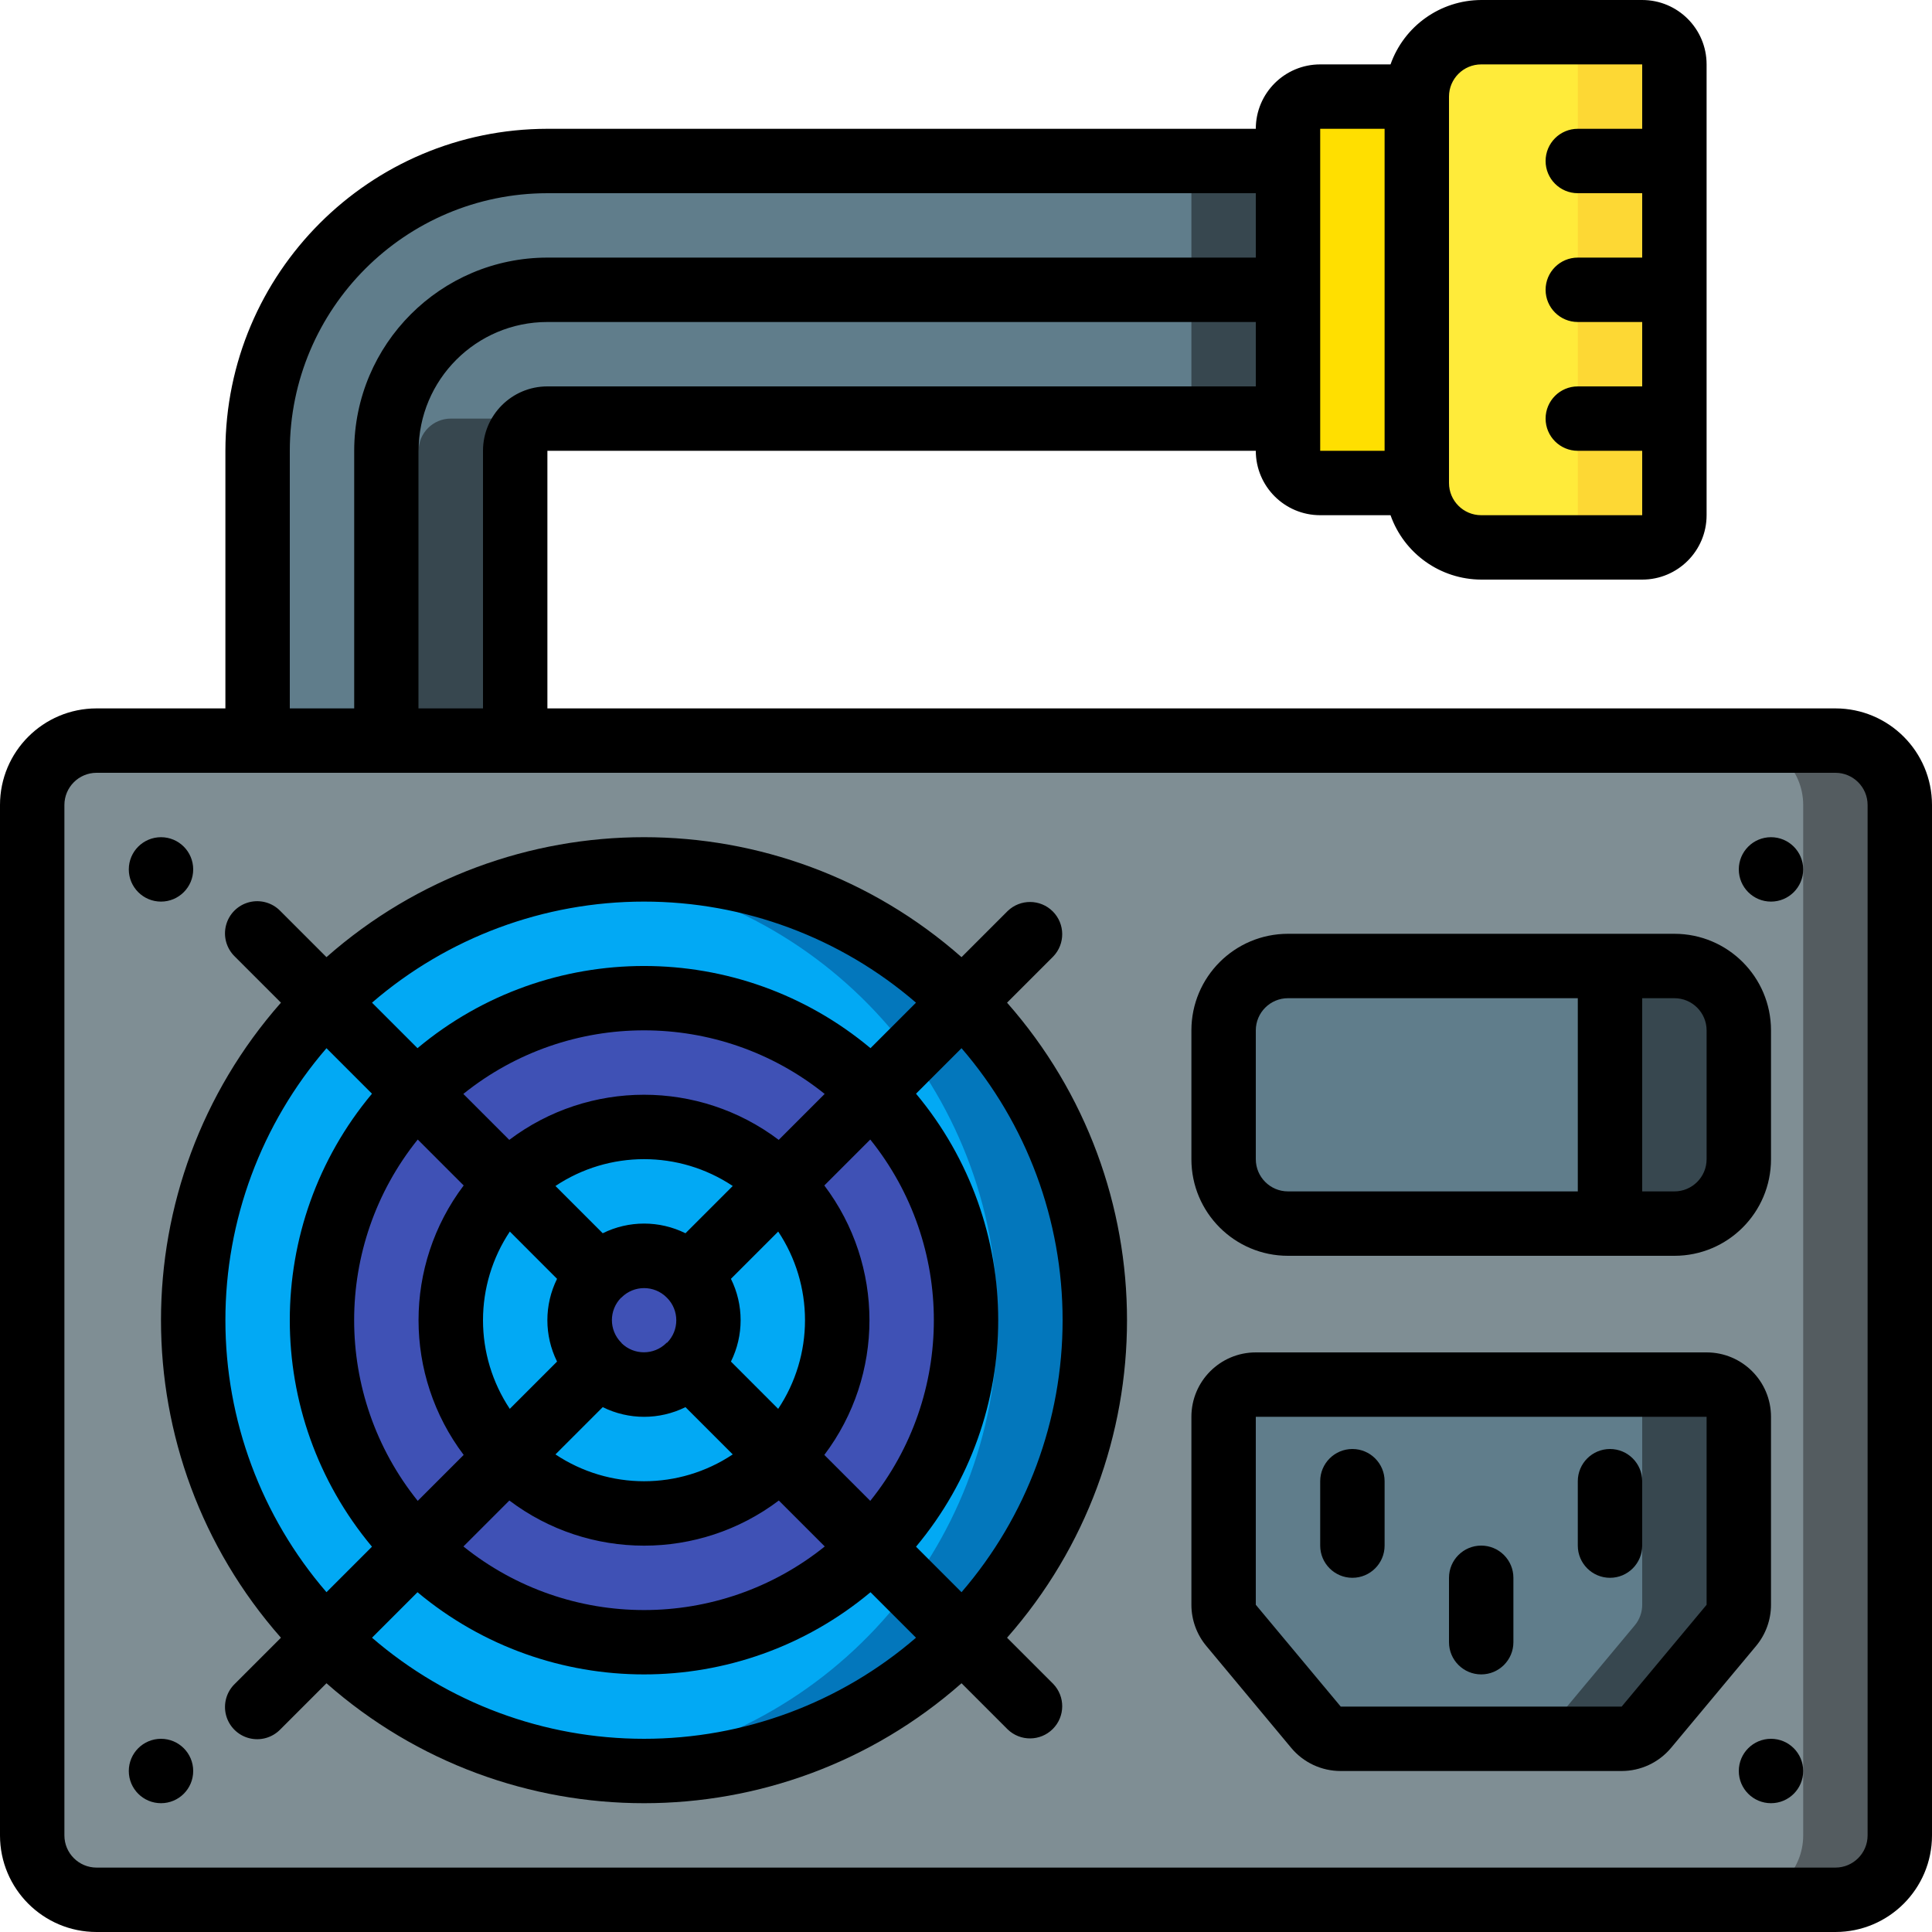 <svg height="512" viewBox="0 0 60 60" width="512" xmlns="http://www.w3.org/2000/svg"><g id="Page-1" fill="none" fill-rule="evenodd"><g id="008---Power-Supply" fill-rule="nonzero"><g id="Icons" transform="translate(1 1)"><rect id="Rectangle-path" fill="#7f8e94" height="36" rx="2" width="58" y="22"/><path id="Shape" d="m56 22h-3c1.105 0 2 .895 2 2v32c0 1.105-.895 2-2 2h3c1.105 0 2-.895 2-2v-32c0-1.105-.895-2-2-2z" fill="#545c60"/><circle id="Oval" cx="19" cy="40" fill="#02a9f4" r="14"/><path id="Shape" d="m19 26c-.501.001-1.002.029-1.5.083 7.101.777 12.478 6.774 12.478 13.917s-5.377 13.14-12.478 13.917c5.156.564 10.201-1.769 13.111-6.062s3.208-9.843.775-14.423-7.199-7.44-12.386-7.432z" fill="#0377bc"/><circle id="Oval" cx="19" cy="40" fill="#3f51b5" r="10"/><circle id="Oval" cx="19" cy="40" fill="#02a9f4" r="6"/><circle id="Oval" cx="19" cy="40" fill="#3f51b5" r="2"/><path id="Shape" d="m53 43v5.838c-0.0.234-.082.46-.232.64l-2.638 3.163c-.19.228-.471.359-.768.359h-8.724c-.297 0-.578-.131-.768-.359l-2.638-3.163c-.15-.18-.232-.406-.232-.64v-5.838c0-.552.448-1 1-1h14c.552 0 1 .448 1 1z" fill="#607d8b"/><path id="Shape" d="m52 42h-3c.552 0 1 .448 1 1v5.838c-0.0.234-.082.46-.232.64l-2.638 3.163c-.19.228-.471.359-.768.359l3-0c.297 0.0.578-.131.768-.359l2.638-3.163c.15-.18.232-.406.232-.64v-5.838c0-.552-.448-1-1-1z" fill="#37474f"/><rect id="Rectangle-path" fill="#607d8b" height="8" rx="2" width="16" x="37" y="29"/><path id="Shape" d="m51 29h-3c1.105 0 2 .895 2 2v4c0 1.105-.895 2-2 2h3c1.105 0 2-.895 2-2v-4c0-1.105-.895-2-2-2z" fill="#37474f"/><path id="Shape" d="m15 22h-8v-9c.006-4.968 4.032-8.994 9-9h23v8h-23c-.552 0-1 .448-1 1z" fill="#607d8b"/><path id="Shape" d="m12 13v9h3v-9c0-.552.448-1 1-1h-3c-.552 0-1 .448-1 1z" fill="#37474f"/><path id="Rectangle-path" d="m36 4h3v8h-3z" fill="#37474f"/><path id="Shape" d="m40 2h3v12h-3c-.552 0-1-.448-1-1v-10c0-.552.448-1 1-1z" fill="#ffdf00"/><path id="Shape" d="m45 0h5c.552 0 1 .448 1 1v14c0 .552-.448 1-1 1h-5c-1.105 0-2-.895-2-2v-12c0-1.105.895-2 2-2z" fill="#ffeb3a"/><path id="Shape" d="m50 0h-3c.552 0 1 .448 1 1v14c0 .552-.448 1-1 1h3c.552 0 1-.448 1-1v-14c0-.552-.448-1-1-1z" fill="#fdd834"/></g><g id="Icons_copy" fill="#000"><path id="Shape" d="m3 60h54c1.657 0 3-1.343 3-3v-32c0-1.657-1.343-3-3-3h-40v-8h22c0 1.105.895 2 2 2h2.184c.422 1.194 1.549 1.995 2.816 2h5c1.105 0 2-.895 2-2v-14c0-1.105-.895-2-2-2h-5c-1.267.005-2.394.806-2.816 2h-2.184c-1.105 0-2 .895-2 2h-22c-5.52.006-9.994 4.48-10 10v8h-4c-1.657 0-3 1.343-3 3v32c0 1.657 1.343 3 3 3zm14-48c-1.105 0-2 .895-2 2v8h-2v-8c0-2.209 1.791-4 4-4h22v2zm29-10h5v2h-2c-.552 0-1 .448-1 1s.448 1 1 1h2v2h-2c-.552 0-1 .448-1 1s.448 1 1 1h2v2h-2c-.552 0-1 .448-1 1s.448 1 1 1h2v2h-5c-.552 0-1-.448-1-1v-12c0-.552.448-1 1-1zm-5 2h2v10h-2zm-32 10c.005-4.416 3.584-7.995 8-8h22v2h-22c-3.312.003-5.997 2.688-6 6v8h-2zm-7 11c0-.552.448-1 1-1h54c.552 0 1 .448 1 1v32c0 .552-.448 1-1 1h-54c-.552 0-1-.448-1-1z"/><circle id="Oval" cx="5" cy="27" r="1"/><circle id="Oval" cx="5" cy="55" r="1"/><circle id="Oval" cx="55" cy="55" r="1"/><circle id="Oval" cx="55" cy="27" r="1"/><path id="Shape" d="m8.725 31.139c-4.967 5.636-4.967 14.086 0 19.722l-1.432 1.432c-.26.251-.364.623-.273.973.092.35.365.623.714.714.35.092.721-.013.973-.273l1.432-1.432c5.636 4.967 14.086 4.967 19.722 0l1.432 1.432c.392.379 1.016.374 1.402-.012s.391-1.009.012-1.402l-1.432-1.432c4.967-5.636 4.967-14.086 0-19.722l1.432-1.432c.379-.392.374-1.016-.012-1.402s-1.009-.391-1.402-.012l-1.432 1.432c-5.636-4.967-14.086-4.967-19.722 0l-1.432-1.432c-.251-.26-.623-.364-.973-.273-.35.092-.623.365-.714.714-.092.35.013.721.273.973zm-1.725 9.861c-.001-3.101 1.113-6.099 3.139-8.447l1.413 1.413c-3.403 4.072-3.403 9.996 0 14.068l-1.413 1.413c-2.026-2.348-3.14-5.346-3.139-8.447zm8 0c0-.98.29-1.938.833-2.753l1.467 1.468c-.401.81-.401 1.76 0 2.57l-1.468 1.468c-.543-.816-.832-1.773-.832-2.753zm10 0c-0.0.98-.29 1.938-.833 2.753l-1.467-1.468c.401-.81.401-1.76 0-2.57l1.468-1.468c.543.816.832 1.773.832 2.753zm-5.7-.7.007-.011c.386-.381 1.006-.381 1.392 0l.007.011.011.007c.381.386.381 1.006 0 1.392l-.017.001-.007.011c-.386.381-1.006.381-1.392 0l-.001-.011-.011-.007c-.381-.386-.381-1.006 0-1.392zm-.582 3.4c.81.401 1.76.401 2.57 0l1.468 1.468c-1.667 1.111-3.839 1.111-5.506 0zm2.57-5.4c-.81-.401-1.76-.401-2.57 0l-1.468-1.468c1.667-1.111 3.839-1.111 5.506 0zm-5.469 8.3c2.476 1.869 5.892 1.869 8.368 0l1.427 1.427c-3.277 2.633-7.945 2.633-11.222 0zm9.781-1.416c1.869-2.476 1.869-5.892 0-8.368l1.427-1.427c2.633 3.277 2.633 7.945 0 11.222zm-1.416-9.784c-2.476-1.869-5.892-1.869-8.368 0l-1.427-1.427c3.277-2.633 7.945-2.633 11.222 0zm-9.784 1.416c-1.869 2.476-1.869 5.892 0 8.368l-1.427 1.427c-2.633-3.277-2.633-7.945 0-11.222zm5.6 17.184c-3.101.001-6.099-1.113-8.447-3.139l1.413-1.413c4.072 3.403 9.996 3.403 14.068 0l1.413 1.413c-2.348 2.026-5.346 3.14-8.447 3.139zm13-13c.001 3.101-1.113 6.099-3.139 8.447l-1.413-1.413c3.403-4.072 3.403-9.996 0-14.068l1.413-1.413c2.026 2.348 3.14 5.346 3.139 8.447zm-13-13c3.101-.001 6.099 1.113 8.447 3.139l-1.413 1.413c-4.072-3.403-9.996-3.403-14.068 0l-1.413-1.413c2.348-2.026 5.346-3.14 8.447-3.139z"/><path id="Shape" d="m40.1 54.282c.38.456.944.72 1.538.718h8.724c.593-0 1.155-.264 1.535-.719l2.637-3.161c.301-.36.466-.813.466-1.282v-5.838c0-1.105-.895-2-2-2h-14c-1.105 0-2 .895-2 2v5.838c0.0.468.165.922.465 1.281zm-1.1-10.282h14v5.838l-2.638 3.162h-8.724l-2.638-3.162z"/><path id="Shape" d="m43 48v-2c0-.552-.448-1-1-1s-1 .448-1 1v2c0 .552.448 1 1 1s1-.448 1-1z"/><path id="Shape" d="m50 49c.552 0 1-.448 1-1v-2c0-.552-.448-1-1-1s-1 .448-1 1v2c0 .552.448 1 1 1z"/><path id="Shape" d="m46 52c.552 0 1-.448 1-1v-2c0-.552-.448-1-1-1s-1 .448-1 1v2c0 .552.448 1 1 1z"/><path id="Shape" d="m40 39h12c1.657 0 3-1.343 3-3v-4c0-1.657-1.343-3-3-3h-12c-1.657 0-3 1.343-3 3v4c0 1.657 1.343 3 3 3zm13-7v4c0 .552-.448 1-1 1h-1v-6h1c.552 0 1 .448 1 1zm-14 0c0-.552.448-1 1-1h9v6h-9c-.552 0-1-.448-1-1z"/></g></g></g></svg>